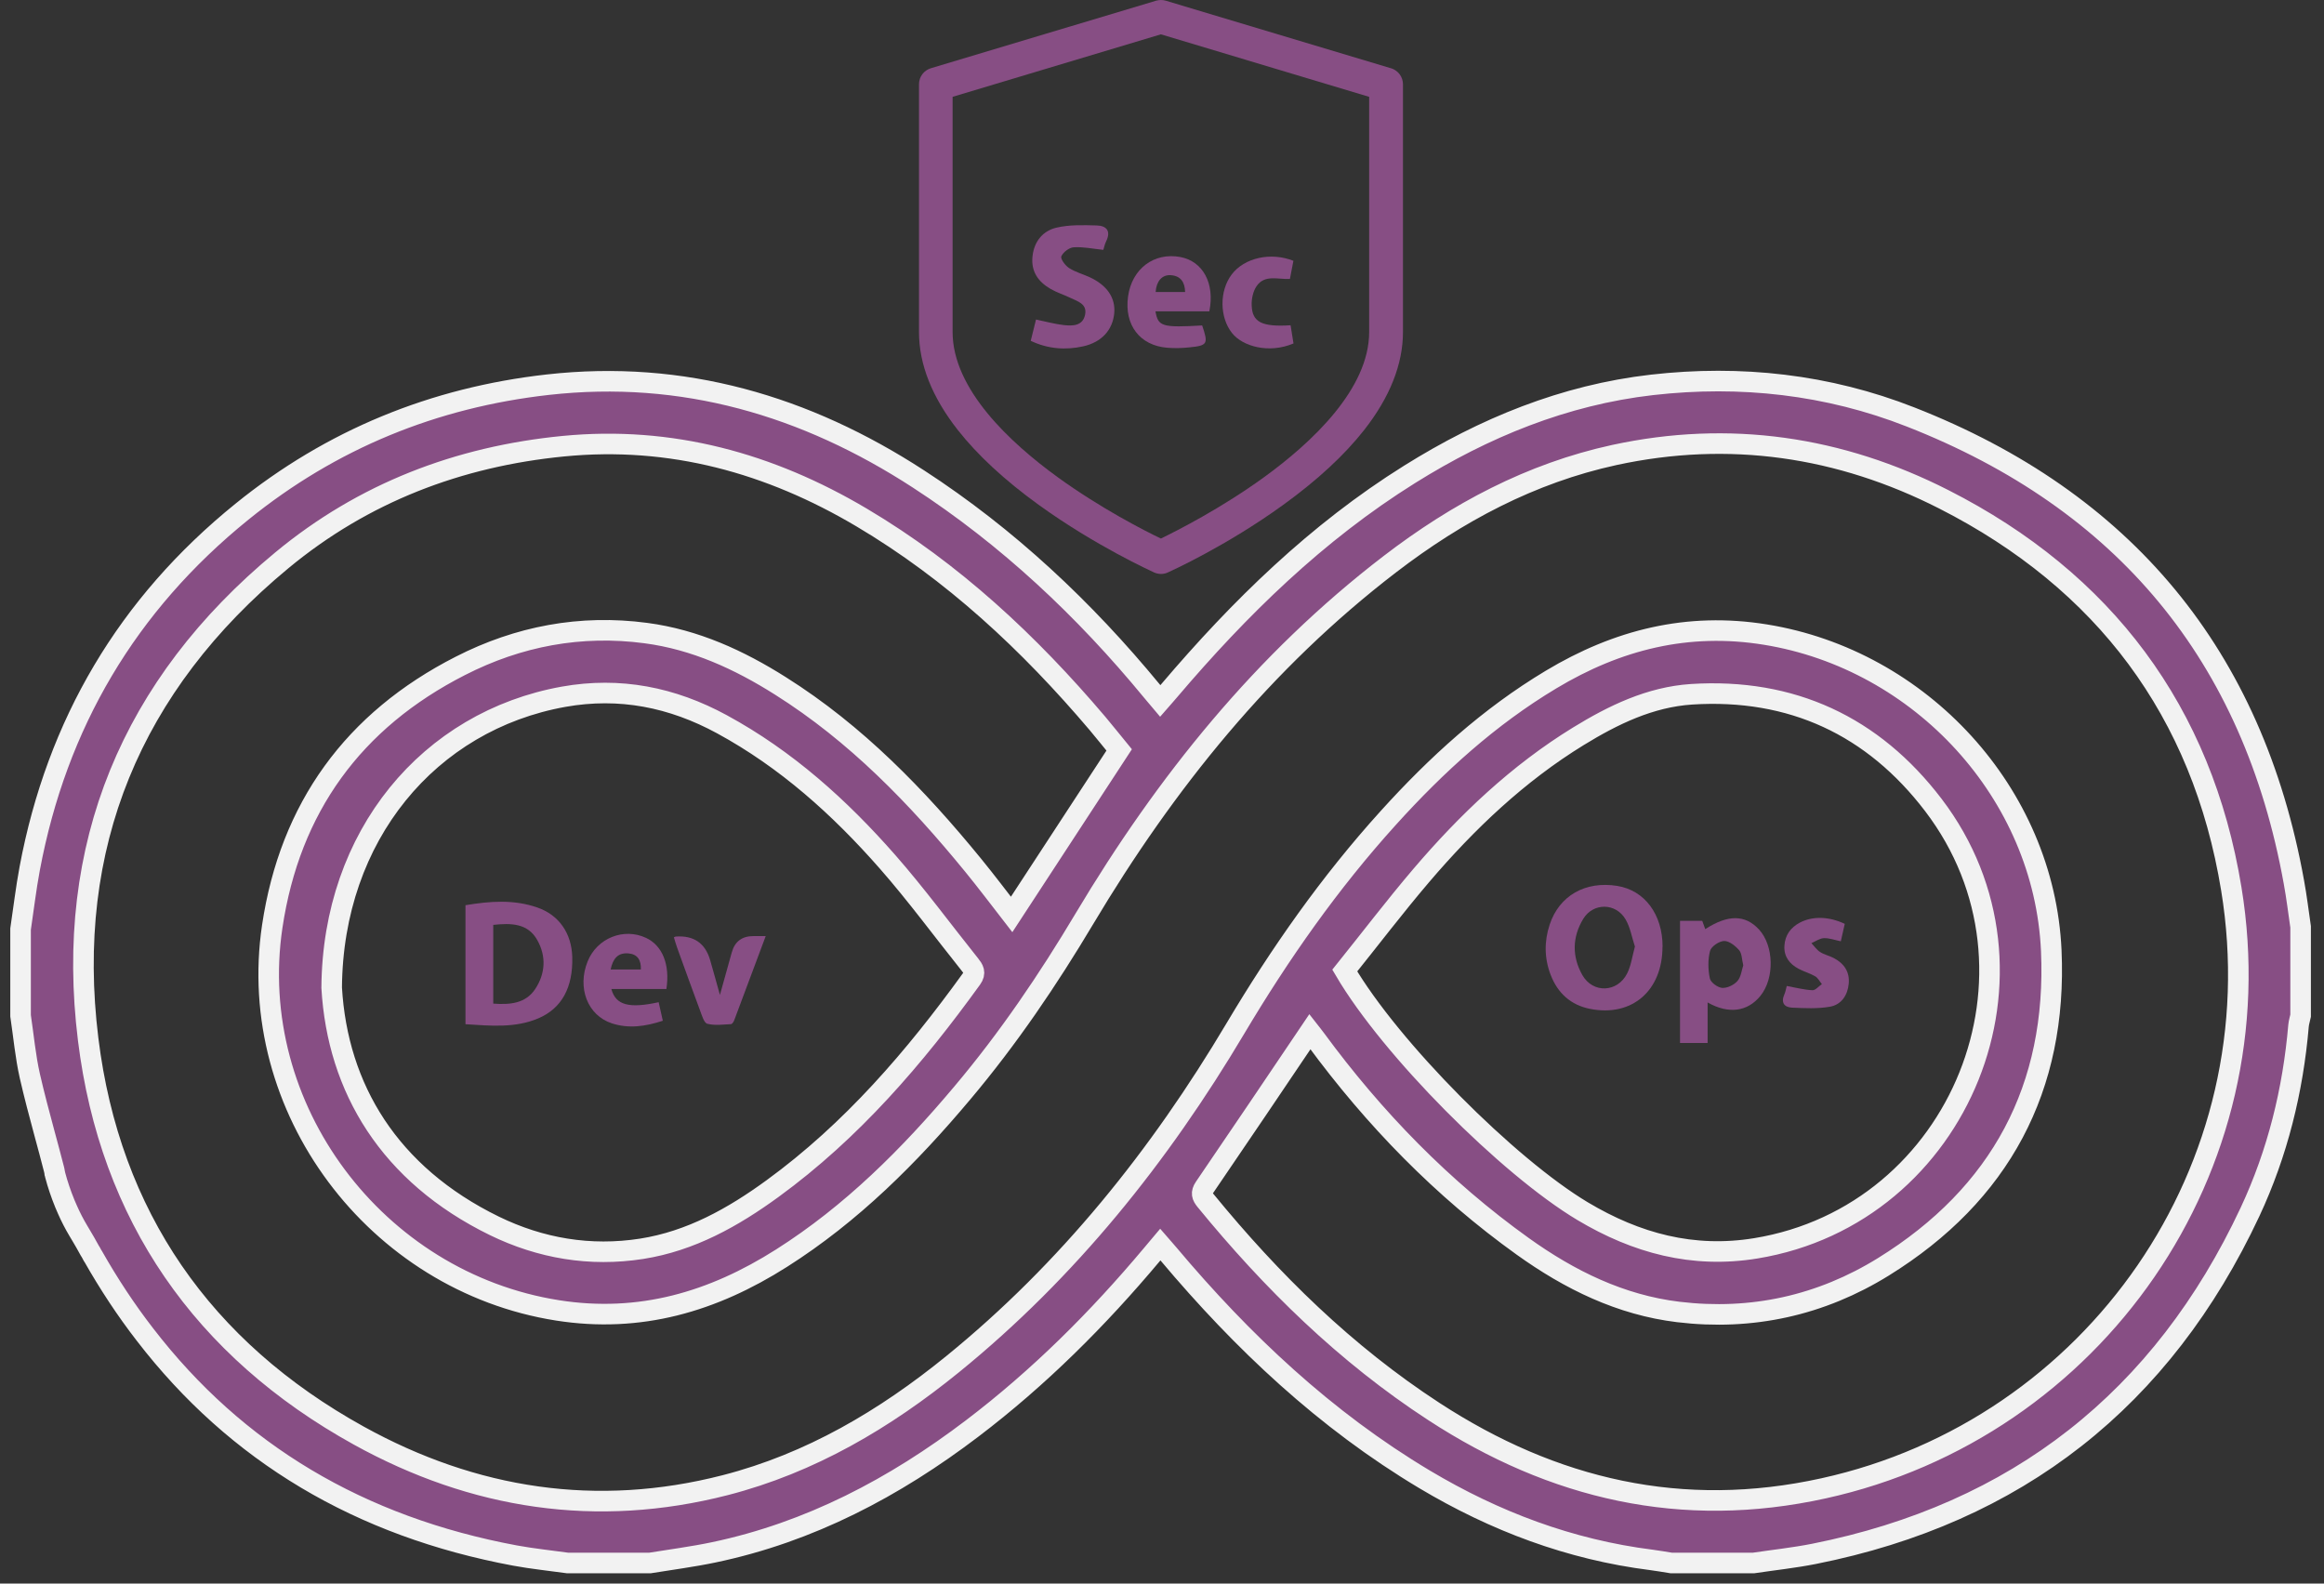 <svg width="113" height="77" viewBox="0 0 113 77" fill="none" xmlns="http://www.w3.org/2000/svg">
<rect x="0" y="0" width="113" height="77" fill="#333333" stroke="none"/>
<path d="M22.633 49.802V44.015C23.809 43.818 24.977 43.727 26.122 44.125C27.184 44.491 27.793 45.384 27.825 46.533C27.866 48.017 27.312 49.028 26.181 49.514C25.055 49.994 23.878 49.88 22.637 49.802H22.633ZM23.983 44.972V48.8C24.798 48.859 25.558 48.8 26.03 48.081C26.52 47.334 26.566 46.496 26.126 45.714C25.664 44.885 24.849 44.88 23.979 44.972H23.983Z" fill="#874E84"/>
<path d="M29.728 48.094C29.938 48.877 30.588 49.047 32.026 48.731C32.09 49.019 32.154 49.308 32.228 49.633C31.381 49.912 30.575 50.026 29.755 49.761C28.569 49.376 28.052 48.03 28.574 46.744C29.032 45.613 30.328 45.095 31.413 45.604C32.205 45.974 32.585 46.895 32.402 48.09H29.728V48.094ZM29.687 47.142H31.161C31.179 46.68 30.996 46.396 30.556 46.359C30.044 46.313 29.801 46.615 29.691 47.142H29.687Z" fill="#874E84"/>
<path d="M37.23 45.521C36.699 46.945 36.204 48.273 35.705 49.596C35.678 49.674 35.604 49.793 35.545 49.797C35.16 49.816 34.753 49.875 34.391 49.779C34.231 49.738 34.13 49.376 34.043 49.147C33.663 48.131 33.297 47.105 32.926 46.084C32.866 45.915 32.816 45.745 32.766 45.576C32.83 45.549 32.843 45.539 32.862 45.539C33.732 45.478 34.287 45.858 34.528 46.679C34.684 47.211 34.826 47.742 35.005 48.378C35.215 47.632 35.398 46.972 35.581 46.309C35.728 45.781 36.079 45.517 36.634 45.517C36.799 45.517 36.964 45.517 37.225 45.517L37.23 45.521Z" fill="#874E84"/>
<path d="M80.835 46.034C80.835 48.177 79.343 49.459 77.314 49.056C76.367 48.868 75.739 48.287 75.396 47.398C75.089 46.597 75.08 45.773 75.35 44.958C75.817 43.548 77.085 42.829 78.633 43.076C79.97 43.292 80.84 44.459 80.84 46.034H80.835ZM79.494 46.025C79.347 45.576 79.269 45.091 79.036 44.697C78.56 43.891 77.461 43.887 76.98 44.683C76.444 45.567 76.431 46.515 76.939 47.412C77.452 48.314 78.651 48.264 79.118 47.33C79.311 46.945 79.365 46.496 79.494 46.029V46.025Z" fill="#874E84"/>
<path d="M83.029 48.744V50.713H81.688V44.775H82.768C82.809 44.885 82.86 45.027 82.915 45.178C84.027 44.459 84.856 44.473 85.524 45.191C86.257 45.984 86.293 47.568 85.593 48.428C84.975 49.188 84.059 49.326 83.029 48.744ZM84.764 46.941C84.691 46.648 84.7 46.364 84.563 46.203C84.38 45.993 84.078 45.75 83.835 45.755C83.592 45.759 83.207 46.02 83.148 46.235C83.038 46.657 83.047 47.142 83.139 47.577C83.18 47.774 83.519 48.016 83.734 48.035C83.977 48.053 84.306 47.897 84.476 47.705C84.654 47.508 84.682 47.179 84.764 46.936V46.941Z" fill="#874E84"/>
<path d="M86.878 47.943C87.34 48.026 87.734 48.131 88.128 48.149C88.274 48.154 88.43 47.957 88.586 47.852C88.476 47.719 88.393 47.545 88.251 47.467C88 47.321 87.707 47.243 87.45 47.105C87.015 46.872 86.736 46.519 86.763 45.997C86.791 45.475 87.061 45.1 87.523 44.857C88.132 44.541 88.924 44.555 89.698 44.922C89.639 45.187 89.575 45.466 89.506 45.769C89.208 45.709 88.943 45.608 88.682 45.617C88.476 45.627 88.279 45.773 88.077 45.86C88.215 46.007 88.334 46.185 88.499 46.291C88.695 46.419 88.943 46.469 89.153 46.579C89.657 46.84 89.945 47.247 89.891 47.829C89.84 48.397 89.529 48.854 88.979 48.95C88.38 49.056 87.748 49.024 87.134 48.996C86.75 48.978 86.585 48.745 86.763 48.346C86.823 48.213 86.841 48.067 86.878 47.939V47.943Z" fill="#874E84"/>
<path d="M50.117 16.576C50.209 16.201 50.296 15.867 50.374 15.537C50.841 15.633 51.28 15.757 51.729 15.807C52.15 15.853 52.645 15.853 52.759 15.308C52.873 14.777 52.397 14.653 52.036 14.479C51.72 14.328 51.385 14.223 51.083 14.049C50.479 13.701 50.122 13.197 50.204 12.46C50.282 11.737 50.708 11.224 51.372 11.069C51.999 10.922 52.676 10.945 53.331 10.963C53.807 10.977 54.027 11.238 53.785 11.732C53.711 11.879 53.684 12.044 53.647 12.149C53.139 12.099 52.667 11.993 52.205 12.025C51.985 12.039 51.692 12.263 51.605 12.465C51.555 12.588 51.797 12.914 51.981 13.033C52.283 13.229 52.654 13.326 52.988 13.481C53.83 13.87 54.247 14.489 54.178 15.23C54.1 16.045 53.569 16.64 52.663 16.842C51.802 17.03 50.955 16.97 50.117 16.572V16.576Z" fill="#874E84"/>
<path d="M58.806 15.139C58.339 15.139 57.899 15.139 57.455 15.139C57.011 15.139 56.612 15.139 56.182 15.139C56.31 15.88 56.507 15.935 58.453 15.825C58.76 16.727 58.719 16.805 57.812 16.892C57.464 16.929 57.112 16.938 56.764 16.91C55.418 16.805 54.657 15.798 54.85 14.411C55.038 13.069 56.109 12.259 57.391 12.497C58.485 12.703 59.08 13.774 58.801 15.139H58.806ZM57.624 14.2C57.611 13.706 57.4 13.408 56.915 13.38C56.493 13.358 56.223 13.683 56.191 14.2H57.624Z" fill="#874E84"/>
<path d="M62.889 12.685C62.834 12.959 62.779 13.243 62.72 13.564C62.152 13.596 61.488 13.33 61.094 13.921C60.925 14.173 60.847 14.539 60.861 14.85C60.888 15.67 61.36 15.903 62.752 15.816C62.797 16.109 62.848 16.412 62.894 16.7C61.703 17.208 60.412 16.846 59.899 16.187C59.3 15.423 59.281 14.15 59.89 13.344C60.504 12.534 61.79 12.241 62.898 12.685H62.889Z" fill="#874E84"/>
<path d="M111.537 42.893C109.55 31.873 103.283 24.346 92.899 20.276C88.87 18.692 84.635 18.224 80.326 18.714C76.055 19.204 72.167 20.798 68.541 23.064C64.027 25.884 60.277 29.552 56.852 33.581C56.715 33.745 56.573 33.901 56.417 34.08C56.253 33.883 56.129 33.745 56.01 33.603C52.727 29.616 49 26.109 44.656 23.288C39.175 19.726 33.205 17.968 26.635 18.705C21.095 19.328 16.118 21.356 11.768 24.877C6.187 29.391 2.763 35.192 1.444 42.234C1.261 43.209 1.147 44.198 1 45.178V49.39C1.147 50.37 1.234 51.363 1.453 52.329C1.668 53.268 1.916 54.197 2.167 55.127C2.323 55.708 2.483 56.29 2.63 56.871C2.644 56.931 2.657 56.986 2.662 57.045C2.667 57.059 2.667 57.068 2.671 57.077C2.676 57.1 2.68 57.118 2.685 57.141C2.804 57.59 2.96 58.053 3.152 58.524C3.193 58.629 3.239 58.73 3.285 58.831C3.436 59.174 3.614 59.522 3.82 59.865C3.866 59.948 3.916 60.03 3.967 60.113C3.971 60.117 3.971 60.122 3.976 60.127C4.068 60.278 4.196 60.502 4.347 60.777C4.374 60.813 4.393 60.85 4.416 60.891C4.443 60.946 4.475 61.001 4.507 61.06L4.525 61.083C5.295 62.439 6.132 63.707 7.039 64.879L7.053 64.897C11.489 70.657 17.492 74.233 25.046 75.638C25.893 75.794 26.754 75.881 27.605 76H31.598C32.633 75.831 33.672 75.698 34.697 75.483C39.377 74.503 43.493 72.328 47.265 69.462C50.52 66.99 53.391 64.124 56.01 61.001C56.124 60.859 56.248 60.722 56.417 60.52C56.559 60.685 56.692 60.822 56.811 60.969C60.414 65.254 64.444 69.05 69.269 71.934C72.685 73.972 76.334 75.35 80.294 75.849C80.619 75.89 80.944 75.95 81.265 76H85.257C86.237 75.853 87.231 75.748 88.201 75.556C98.072 73.592 105.141 68.029 109.404 58.927C110.741 56.065 111.492 53.025 111.762 49.871C111.776 49.711 111.83 49.55 111.863 49.39V45.068C111.757 44.345 111.67 43.612 111.537 42.893ZM88.668 72.369C81.791 73.885 75.528 72.42 69.718 68.633C65.437 65.845 61.834 62.31 58.611 58.368C58.441 58.158 58.386 58.007 58.56 57.746C60.277 55.232 61.976 52.709 63.693 50.164C63.739 50.223 63.862 50.374 63.977 50.53C66.82 54.399 70.13 57.801 74.04 60.603C76.316 62.233 78.792 63.455 81.608 63.794C85.175 64.224 88.544 63.478 91.58 61.596C97.266 58.075 100.036 52.897 99.739 46.222C99.395 38.576 93.393 32.079 85.843 30.857C82.057 30.243 78.637 31.108 75.413 33.045C72.406 34.849 69.846 37.179 67.507 39.766C64.659 42.911 62.237 46.364 60.066 50.013C56.386 56.203 51.935 61.766 46.322 66.33C43.026 69.009 39.413 71.147 35.265 72.214C29.015 73.821 23.036 72.896 17.446 69.805C9.864 65.612 5.345 59.115 4.287 50.539C3.124 41.14 6.384 33.301 13.705 27.244C17.67 23.961 22.29 22.194 27.399 21.695C32.623 21.187 37.431 22.515 41.899 25.166C46.331 27.794 50.044 31.264 53.364 35.178C53.73 35.614 54.087 36.062 54.417 36.465C52.65 39.166 50.923 41.803 49.188 44.464C48.584 43.685 47.966 42.866 47.316 42.069C44.591 38.736 41.62 35.664 37.948 33.352C35.934 32.079 33.795 31.099 31.405 30.783C28.233 30.362 25.211 30.934 22.386 32.377C17.185 35.027 14.099 39.276 13.238 45.045C11.92 53.877 18.27 62.324 27.106 63.716C31.117 64.348 34.665 63.295 37.998 61.179C41.405 59.019 44.221 56.203 46.798 53.135C49.028 50.489 50.96 47.636 52.732 44.665C56.674 38.058 61.435 32.143 67.58 27.432C70.849 24.923 74.434 23.009 78.49 22.125C84.085 20.912 89.465 21.709 94.519 24.282C102.307 28.242 107.083 34.593 108.493 43.223C110.722 56.821 101.804 69.476 88.668 72.369ZM65.387 47.192C66.605 45.677 67.813 44.088 69.104 42.573C71.329 39.963 73.802 37.61 76.746 35.801C78.44 34.762 80.23 33.892 82.245 33.759C87.111 33.448 91.072 35.293 94.007 39.144C100.146 47.197 95.357 59.064 85.372 60.699C82.313 61.198 79.566 60.452 76.956 58.895C73.321 56.72 67.626 51.006 65.387 47.192ZM47.247 47.586C44.477 51.423 41.419 54.985 37.568 57.791C35.645 59.193 33.589 60.346 31.195 60.722C28.695 61.111 26.287 60.703 24.034 59.605C18.929 57.109 16.411 52.915 16.127 48.026C16.182 40.622 20.866 35.05 27.409 33.878C30.133 33.393 32.683 33.901 35.1 35.215C38.227 36.914 40.828 39.253 43.154 41.904C44.564 43.511 45.832 45.242 47.169 46.913C47.334 47.124 47.458 47.293 47.247 47.586Z" fill="#874E84" stroke="#F2F2F2"/>
<path d="M67.626 3.317L56.684 0.034C56.533 -0.011 56.368 -0.011 56.212 0.034L45.265 3.317C44.917 3.422 44.684 3.738 44.684 4.1V16.141C44.684 17.707 45.315 19.31 46.57 20.907C47.527 22.125 48.845 23.348 50.498 24.543C53.273 26.548 56.002 27.78 56.116 27.835C56.221 27.881 56.336 27.908 56.45 27.908C56.565 27.908 56.679 27.885 56.784 27.835C56.899 27.784 59.628 26.553 62.402 24.543C64.055 23.348 65.374 22.125 66.331 20.907C67.58 19.314 68.217 17.707 68.217 16.141V4.1C68.217 3.738 67.979 3.422 67.635 3.317H67.626ZM66.573 16.141C66.573 18.911 63.794 21.512 61.459 23.206C59.367 24.721 57.247 25.797 56.446 26.186C55.644 25.802 53.525 24.721 51.432 23.206C49.097 21.512 46.318 18.916 46.318 16.141V4.709L56.446 1.669L66.573 4.709V16.141Z" fill="#874E84"/>
</svg>
